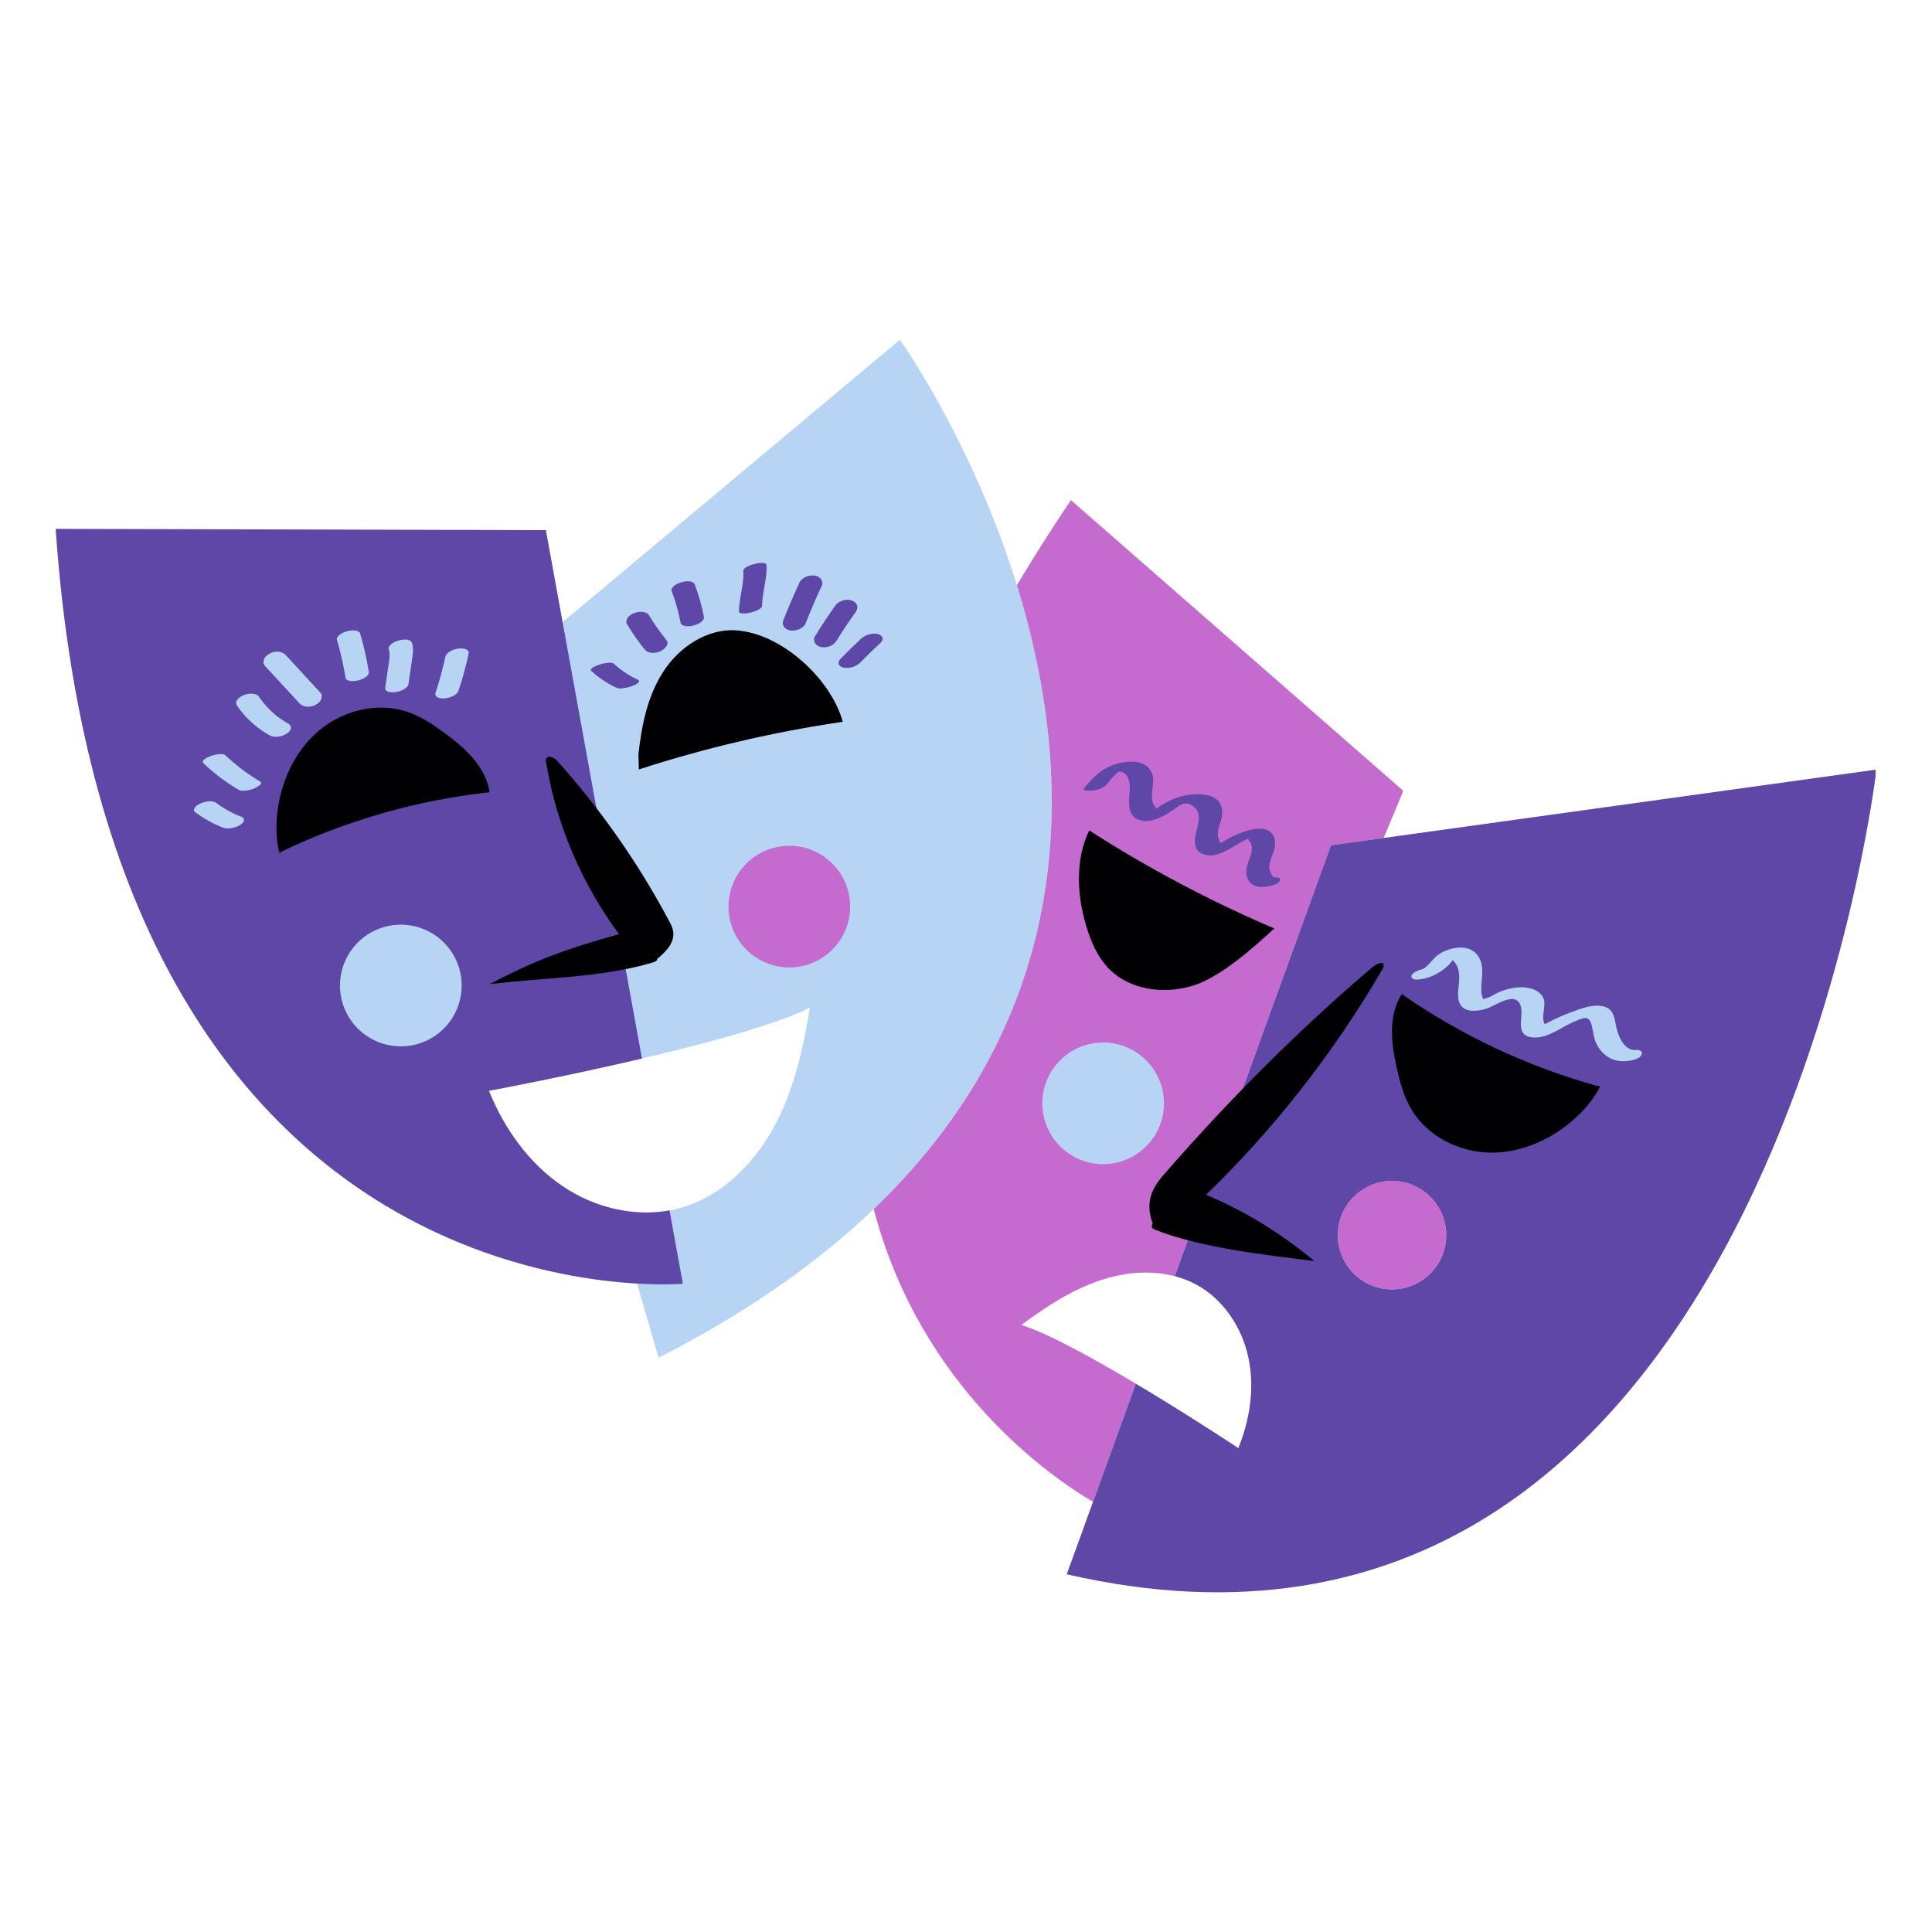 <svg xmlns="http://www.w3.org/2000/svg" xmlns:xlink="http://www.w3.org/1999/xlink" width="500" viewBox="0 0 375 375" height="500" preserveAspectRatio="xMidYMid meet"><defs><clipPath id="95925dc98f"><path d="M 90 65.797 L 205 65.797 L 205 264 L 90 264 Z M 90 65.797 " clip-rule="nonzero"></path></clipPath><clipPath id="4149b48b51"><path d="M 10.801 102.141 L 364.051 102.141 L 364.051 309.066 L 10.801 309.066 Z M 10.801 102.141 " clip-rule="nonzero"></path></clipPath></defs><g clip-path="url(#95925dc98f)"><path fill="#b8d4f5" d="M 174.672 65.949 L 90.77 136.195 L 111.766 208.332 C 127.184 205.035 148.387 199.996 157.211 195.59 C 155.871 203.645 154.051 211.758 150.129 218.914 C 146.203 226.078 139.902 232.262 132.043 234.469 C 127.934 235.621 123.594 235.602 119.43 234.66 L 127.832 263.531 C 265.68 193.188 174.672 65.949 174.672 65.949 " fill-opacity="1" fill-rule="nonzero"></path></g><path fill="#c56ace" d="M 272.383 153.5 L 207.863 97.07 C 204.066 102.715 200.578 108.219 197.379 113.582 C 208.07 148.043 210.742 195.285 169.586 234.684 C 178.754 269.602 204.371 286.934 212.152 291.496 L 220.461 268.57 C 212.176 263.629 203.375 258.789 198.254 257.168 C 203.195 253.516 208.426 250.086 214.297 248.273 C 218.719 246.906 223.582 246.551 228.02 247.707 L 258.332 164.074 L 268.574 162.652 Z M 270.188 229.219 C 264.375 229.219 259.664 233.934 259.664 239.746 C 259.664 245.562 264.375 250.273 270.188 250.273 C 276 250.273 280.715 245.562 280.715 239.746 C 280.715 233.934 276 229.219 270.188 229.219 Z M 164.711 173.297 C 166.188 179.648 162.238 185.996 155.887 187.473 C 149.535 188.949 143.191 185 141.711 178.648 C 140.234 172.297 144.184 165.949 150.535 164.473 C 156.887 162.996 163.234 166.945 164.711 173.297 " fill-opacity="1" fill-rule="nonzero"></path><g clip-path="url(#4149b48b51)"><path fill="#5f47a7" d="M 119.676 133.5 C 120.016 133.66 120.449 133.637 120.809 133.602 C 121.391 133.547 122.016 133.402 122.562 133.203 C 122.988 133.043 123.508 132.875 123.828 132.551 C 123.961 132.422 124.219 132.137 123.926 132 C 122.148 131.176 120.504 130.082 119.055 128.762 C 118.836 128.566 118.141 128.641 117.918 128.664 C 117.336 128.719 116.711 128.863 116.164 129.062 C 115.738 129.223 115.223 129.391 114.895 129.715 C 114.723 129.891 114.57 130.055 114.797 130.266 C 116.25 131.582 117.895 132.676 119.676 133.5 Z M 109.305 230.301 C 102.703 225.871 97.887 219.102 94.91 211.73 C 98.371 211.086 111.156 208.617 124.602 205.461 L 105.957 102.906 L 10.801 102.648 C 21.645 259.031 132.543 249.172 132.543 249.172 L 129.957 234.938 C 122.879 236.246 115.312 234.332 109.305 230.301 Z M 125.195 126.133 C 125.496 126.496 126.012 126.664 126.461 126.707 C 127.027 126.766 127.73 126.645 128.234 126.391 C 128.941 126.031 130.055 125.078 129.336 124.203 C 128.078 122.672 126.941 121.051 125.926 119.352 C 125.703 118.98 125.035 118.812 124.656 118.77 C 124.094 118.715 123.391 118.836 122.883 119.09 C 122.438 119.32 121.926 119.633 121.715 120.113 C 121.668 120.246 121.621 120.383 121.578 120.516 C 121.539 120.797 121.609 121.051 121.785 121.277 C 122.801 122.977 123.938 124.602 125.195 126.133 Z M 166.371 117.559 C 166.254 117.113 165.832 116.73 165.402 116.582 C 164.855 116.391 164.238 116.359 163.68 116.527 C 163.141 116.691 162.559 116.961 162.215 117.434 C 160.77 119.434 159.418 121.492 158.137 123.602 C 157.91 123.977 158.012 124.582 158.25 124.922 C 158.523 125.312 159.086 125.57 159.547 125.621 C 160.145 125.688 160.793 125.609 161.328 125.32 C 161.836 125.047 162.172 124.703 162.473 124.211 C 162.535 124.102 162.602 123.996 162.668 123.891 C 163.727 122.184 164.844 120.52 166.02 118.891 C 166.301 118.508 166.5 118.043 166.371 117.559 Z M 170.387 123.066 C 169.305 122.824 168.02 123.172 167.203 123.918 C 165.832 125.176 164.496 126.473 163.207 127.805 C 162.949 128.07 162.676 128.465 162.781 128.863 C 162.887 129.246 163.324 129.488 163.676 129.57 C 164.227 129.691 164.828 129.664 165.367 129.504 C 165.902 129.348 166.469 129.121 166.863 128.715 C 168.156 127.379 169.488 126.082 170.859 124.828 C 171.125 124.586 171.387 124.152 171.285 123.773 C 171.18 123.387 170.738 123.145 170.387 123.066 Z M 224.68 157.305 C 224.711 157.336 224.727 157.352 224.73 157.34 C 224.742 157.309 224.723 157.297 224.68 157.305 Z M 210.402 153.008 C 212.184 150.781 214.051 148.992 216.879 148.23 C 218.844 147.703 221.668 147.43 223.102 149.227 C 224.66 151.184 223.082 153.73 223.785 155.91 C 223.82 156.012 224.172 156.578 224.438 156.969 C 225.453 156.27 226.488 155.625 227.621 155.133 C 230.762 153.762 238.027 153.027 237.148 158.52 C 236.941 159.805 236.211 161.039 236.418 162.371 C 236.484 162.793 236.734 163.145 236.816 163.539 C 236.863 163.574 236.902 163.605 236.941 163.641 C 239.082 162.344 241.621 161.055 244.113 160.848 C 246.125 160.68 247.633 161.77 247.492 163.91 C 247.414 165.066 246.824 166.09 246.531 167.188 C 246.344 167.879 246.273 168.504 246.527 169.176 C 246.625 169.434 247.086 170.344 247.293 170.328 C 247.938 170.27 248.828 170.297 248.352 171.055 C 247.871 171.816 246.145 172.055 245.336 172.129 C 242.703 172.363 241.406 170.492 242.086 167.984 C 242.453 166.633 243.285 165.355 242.871 163.91 C 242.676 163.215 241.949 162.93 242.516 162.664 C 241.918 162.883 241.312 163.234 240.785 163.527 C 238.715 164.672 236.051 166.773 233.496 165.785 C 230.992 164.816 232.133 161.801 232.566 159.957 C 232.906 158.523 232.699 157.152 231.355 156.34 C 229.926 155.48 229.16 156.207 227.914 157.062 C 226.047 158.348 223.461 159.953 221.074 159.141 C 218.574 158.289 219.191 155.289 219.293 153.309 C 219.359 152.047 219.141 150.141 217.59 149.809 C 217 149.68 216.949 149.906 216.383 150.453 C 215.824 150.992 215.332 151.602 214.844 152.207 C 214.242 152.961 213.117 153.277 212.203 153.434 C 212.07 153.453 209.895 153.641 210.402 153.008 Z M 280.715 239.746 C 280.715 233.934 276 229.219 270.188 229.219 C 264.375 229.219 259.664 233.934 259.664 239.746 C 259.664 245.562 264.375 250.273 270.188 250.273 C 276 250.273 280.715 245.562 280.715 239.746 Z M 364.215 149.375 C 364.215 149.375 342.598 336.742 207.055 305.566 L 220.461 268.57 C 229.594 274.016 238.105 279.582 240.359 281.074 C 242.613 275.535 243.559 269.355 242.309 263.504 C 241.066 257.652 237.469 252.199 232.211 249.348 C 230.879 248.625 229.473 248.086 228.02 247.707 L 258.332 164.074 Z M 132.32 113 C 131.793 113.152 131.215 113.359 130.812 113.746 C 130.578 113.965 130.223 114.324 130.355 114.684 C 131.121 116.711 131.711 118.801 132.121 120.926 C 132.191 121.285 132.699 121.453 132.988 121.512 C 133.508 121.617 134.164 121.551 134.664 121.402 C 135.191 121.25 135.77 121.043 136.172 120.66 C 136.438 120.41 136.703 120.113 136.629 119.719 C 136.219 117.59 135.629 115.504 134.859 113.48 C 134.527 112.594 133.016 112.797 132.32 113 Z M 147.988 109.27 C 147.457 109.242 146.852 109.352 146.344 109.492 C 145.816 109.641 145.258 109.812 144.801 110.121 C 144.574 110.277 144.254 110.465 144.273 110.785 C 144.332 111.746 144.246 112.703 144.105 113.656 C 143.836 115.352 143.438 117.039 143.422 118.766 C 143.418 119.031 144.117 119.066 144.211 119.074 C 144.742 119.102 145.352 118.988 145.859 118.848 C 146.387 118.699 146.945 118.527 147.398 118.219 C 147.637 118.059 147.926 117.883 147.93 117.559 C 147.934 116.781 148.023 116.02 148.137 115.254 C 148.441 113.375 148.895 111.492 148.777 109.578 C 148.762 109.309 148.105 109.273 147.988 109.27 Z M 159.488 113.723 C 158.383 116.109 157.344 118.527 156.375 120.969 C 155.945 122.055 154.496 122.496 153.449 122.379 C 152.434 122.27 151.645 121.387 152.047 120.371 C 153.016 117.926 154.051 115.508 155.16 113.121 C 155.652 112.055 156.984 111.59 158.086 111.715 C 159.055 111.816 159.953 112.719 159.488 113.723 " fill-opacity="1" fill-rule="nonzero"></path></g><path fill="#000002" d="M 266.23 187.852 C 252.316 199.727 238.863 213.094 226.262 227.57 C 225.496 228.449 224.719 229.352 224.145 230.367 C 222.625 233.066 223.016 235.504 223.734 237.492 C 223.531 238.004 223.312 238.32 224.238 238.695 C 232.73 242.137 245.805 243.617 255.102 244.77 C 248.664 239.371 241.609 235.066 234.09 231.898 C 247.051 219.422 258.852 204.402 268.156 188.414 C 268.32 188.129 268.496 187.824 268.551 187.543 C 268.785 186.375 267.215 187.012 266.23 187.852 Z M 231.23 191.418 C 236.676 189.871 243.18 184.055 247.336 180.211 C 234.859 174.887 222.828 168.516 211.414 161.184 C 208.66 166.902 209.027 173.703 210.848 179.785 C 211.77 182.855 213.094 185.902 215.367 188.16 C 219.379 192.152 225.785 192.969 231.23 191.418 Z M 309.984 210.766 C 296.469 207.012 283.594 200.961 272.082 192.953 C 269.426 197.07 270.027 202.438 271.09 207.219 C 271.711 210.027 272.477 212.852 273.945 215.324 C 277.086 220.609 283.297 223.695 289.445 223.727 C 295.586 223.758 301.555 220.969 306.035 216.77 C 307.863 215.055 309.484 213.094 310.594 210.848 Z M 86.414 142.355 C 84.098 140.645 81.668 139.02 78.93 138.121 C 73.098 136.199 66.383 137.949 61.73 141.965 C 57.078 145.977 54.406 151.996 53.789 158.109 C 53.535 160.602 53.605 163.148 54.238 165.566 L 54.754 165.234 C 67.41 159.184 81.094 155.289 95.035 153.77 C 94.332 148.918 90.355 145.27 86.414 142.355 Z M 129.84 178.699 C 123.898 167.543 116.605 157.109 108.172 147.699 C 107.578 147.035 106.305 146.473 106.004 147.316 C 105.926 147.52 105.961 147.746 105.996 147.961 C 107.969 160 112.898 171.531 120.164 181.324 C 110.629 183.953 104.176 186.199 95.035 191.027 C 105.496 189.719 116.523 189.844 126.629 186.84 C 127.477 186.59 127.57 186.395 127.523 186.148 C 129.25 184.758 130.969 182.973 130.668 180.832 C 130.562 180.07 130.199 179.375 129.84 178.699 Z M 163.582 140.098 C 150.16 142.07 136.902 145.164 124 149.348 L 123.922 146.422 C 124.527 140.789 125.691 135.059 128.781 130.312 C 131.867 125.57 137.234 121.98 142.883 122.352 C 151.723 122.934 161.301 131.789 163.582 140.098 " fill-opacity="1" fill-rule="nonzero"></path><path fill="#b8d4f5" d="M 89.016 125.887 C 88.426 125.969 87.812 126.133 87.309 126.465 C 86.965 126.695 86.555 126.996 86.461 127.426 C 85.941 129.836 85.289 132.215 84.512 134.555 C 84.395 134.906 84.695 135.227 84.977 135.375 C 85.387 135.586 86.02 135.602 86.461 135.539 C 87.387 135.406 88.691 134.992 89.02 133.996 C 89.797 131.656 90.445 129.281 90.965 126.871 C 91.18 125.883 89.637 125.797 89.016 125.887 Z M 75.125 179.789 C 68.773 181.266 64.824 187.609 66.301 193.965 C 67.781 200.316 74.125 204.266 80.477 202.785 C 86.828 201.309 90.777 194.965 89.301 188.613 C 87.824 182.262 81.477 178.309 75.125 179.789 Z M 317.445 203.801 C 315.242 203.969 314.027 200.996 313.699 199.246 C 313.379 197.555 313.184 195.816 311.238 195.34 C 309.176 194.836 306.836 195.781 304.926 196.484 C 303.918 196.852 302.93 197.277 301.957 197.734 C 301.352 198.016 300.754 198.309 300.168 198.625 C 300.125 198.652 299.992 198.711 299.84 198.785 C 299.055 197.633 300.09 195.121 299.652 193.918 C 299.16 192.555 297.758 191.906 296.41 191.711 C 294.656 191.453 292.848 191.824 291.215 192.461 C 290.32 192.809 289.387 193.531 288.461 193.762 C 287.723 193.949 287.973 194.121 287.684 193.375 C 287.508 192.922 287.512 192.367 287.512 191.898 C 287.516 189.824 288.172 187.75 287.062 185.828 C 286.297 184.496 285.023 183.93 283.531 183.922 C 281.945 183.91 280.293 184.488 279.02 185.422 C 278.125 186.086 276.91 187.941 275.988 188.141 C 275.457 188.254 273.766 188.844 273.977 189.641 C 274.195 190.465 276 190.035 276.469 189.938 C 278.379 189.527 280.805 188.086 281.949 186.375 C 282.117 186.504 282.27 186.648 282.402 186.824 C 282.785 187.297 283.012 187.953 283.129 188.535 C 283.438 190.051 283.004 191.586 283.008 193.105 C 283.023 196.43 285.727 196.574 288.34 195.832 C 290.238 195.293 294.352 192.039 295.215 195.438 C 295.734 197.484 293.973 200.953 297.363 201.352 C 300.352 201.703 303.051 199.301 305.656 198.254 C 307.258 197.613 308.418 196.902 308.945 198.98 C 309.254 200.191 309.281 201.371 309.844 202.527 C 310.969 204.84 312.988 206.156 315.586 205.961 C 316.445 205.895 318.113 205.672 318.582 204.812 C 319.031 203.992 318.199 203.746 317.445 203.801 Z M 67.941 132.164 C 68.461 132.262 69.109 132.188 69.613 132.039 C 70.141 131.887 70.715 131.684 71.125 131.309 C 71.391 131.07 71.652 130.789 71.59 130.398 C 71.176 127.887 70.613 125.402 69.906 122.957 C 69.801 122.605 69.359 122.461 69.047 122.402 C 68.527 122.305 67.875 122.379 67.375 122.523 C 66.848 122.68 66.273 122.879 65.863 123.258 C 65.621 123.477 65.289 123.797 65.398 124.168 C 66.109 126.609 66.672 129.094 67.082 131.605 C 67.141 131.953 67.676 132.113 67.941 132.164 Z M 214.121 202.348 C 207.598 202.348 202.312 207.633 202.312 214.156 C 202.312 220.672 207.598 225.961 214.121 225.961 C 220.641 225.961 225.926 220.672 225.926 214.156 C 225.926 207.633 220.641 202.348 214.121 202.348 Z M 76.707 134.344 C 77.297 134.254 77.914 134.094 78.418 133.77 C 78.738 133.562 79.219 133.254 79.277 132.84 C 79.477 131.477 79.672 130.109 79.867 128.742 C 80.055 127.465 80.383 126.055 79.957 124.797 C 79.656 123.902 78.09 124.113 77.414 124.312 C 76.887 124.465 76.309 124.672 75.902 125.059 C 75.664 125.285 75.328 125.633 75.449 126.004 C 75.582 126.387 75.625 126.773 75.637 127.176 C 75.586 128.168 75.395 129.164 75.25 130.145 C 75.094 131.238 74.938 132.332 74.777 133.426 C 74.637 134.398 76.066 134.441 76.707 134.344 Z M 55.484 127.172 C 54.723 126.348 53.379 126.312 52.418 126.82 C 51.965 127.062 51.465 127.406 51.266 127.902 C 51.109 128.301 51.043 128.82 51.363 129.172 C 53.609 131.613 55.859 134.051 58.105 136.492 C 58.863 137.32 60.211 137.355 61.172 136.848 C 61.625 136.602 62.125 136.262 62.32 135.766 C 62.48 135.367 62.547 134.844 62.227 134.496 C 59.98 132.055 57.73 129.613 55.484 127.172 Z M 46.91 158.566 C 45.672 158.094 44.484 157.5 43.359 156.805 C 42.898 156.512 42.449 156.199 42.016 155.871 C 41.664 155.605 41.25 155.535 40.816 155.531 C 40.242 155.527 39.574 155.664 39.051 155.895 C 38.621 156.082 38.094 156.32 37.832 156.727 C 37.676 156.973 37.52 157.355 37.816 157.586 C 39.492 158.852 41.336 159.898 43.297 160.645 C 43.758 160.82 44.289 160.824 44.773 160.762 C 45.332 160.688 45.992 160.492 46.48 160.191 C 46.793 159.992 47.285 159.699 47.348 159.297 C 47.402 158.957 47.246 158.691 46.91 158.566 Z M 50.527 151.711 C 48.074 150.262 45.793 148.539 43.73 146.574 C 43.492 146.344 42.84 146.375 42.57 146.387 C 41.992 146.422 41.352 146.562 40.812 146.773 C 40.449 146.918 38.879 147.562 39.496 148.148 C 41.559 150.117 43.84 151.84 46.297 153.289 C 46.637 153.488 47.074 153.496 47.457 153.473 C 48.031 153.441 48.672 153.301 49.211 153.086 C 49.445 152.992 51.266 152.145 50.527 151.711 Z M 56.457 141.375 C 56.41 141.82 55.961 142.168 55.621 142.402 C 55.156 142.73 54.48 142.938 53.918 142.996 C 53.441 143.043 52.852 143.02 52.418 142.777 C 49.871 141.371 47.633 139.363 46 136.949 C 45.406 136.066 46.441 135.324 47.16 134.984 C 47.676 134.738 48.363 134.609 48.934 134.645 C 49.281 134.668 49.941 134.781 50.168 135.117 C 51.168 136.602 52.395 137.918 53.785 139.039 C 54.48 139.562 55.207 140.047 55.969 140.469 C 56.328 140.668 56.5 140.977 56.457 141.375 " fill-opacity="1" fill-rule="nonzero"></path></svg>